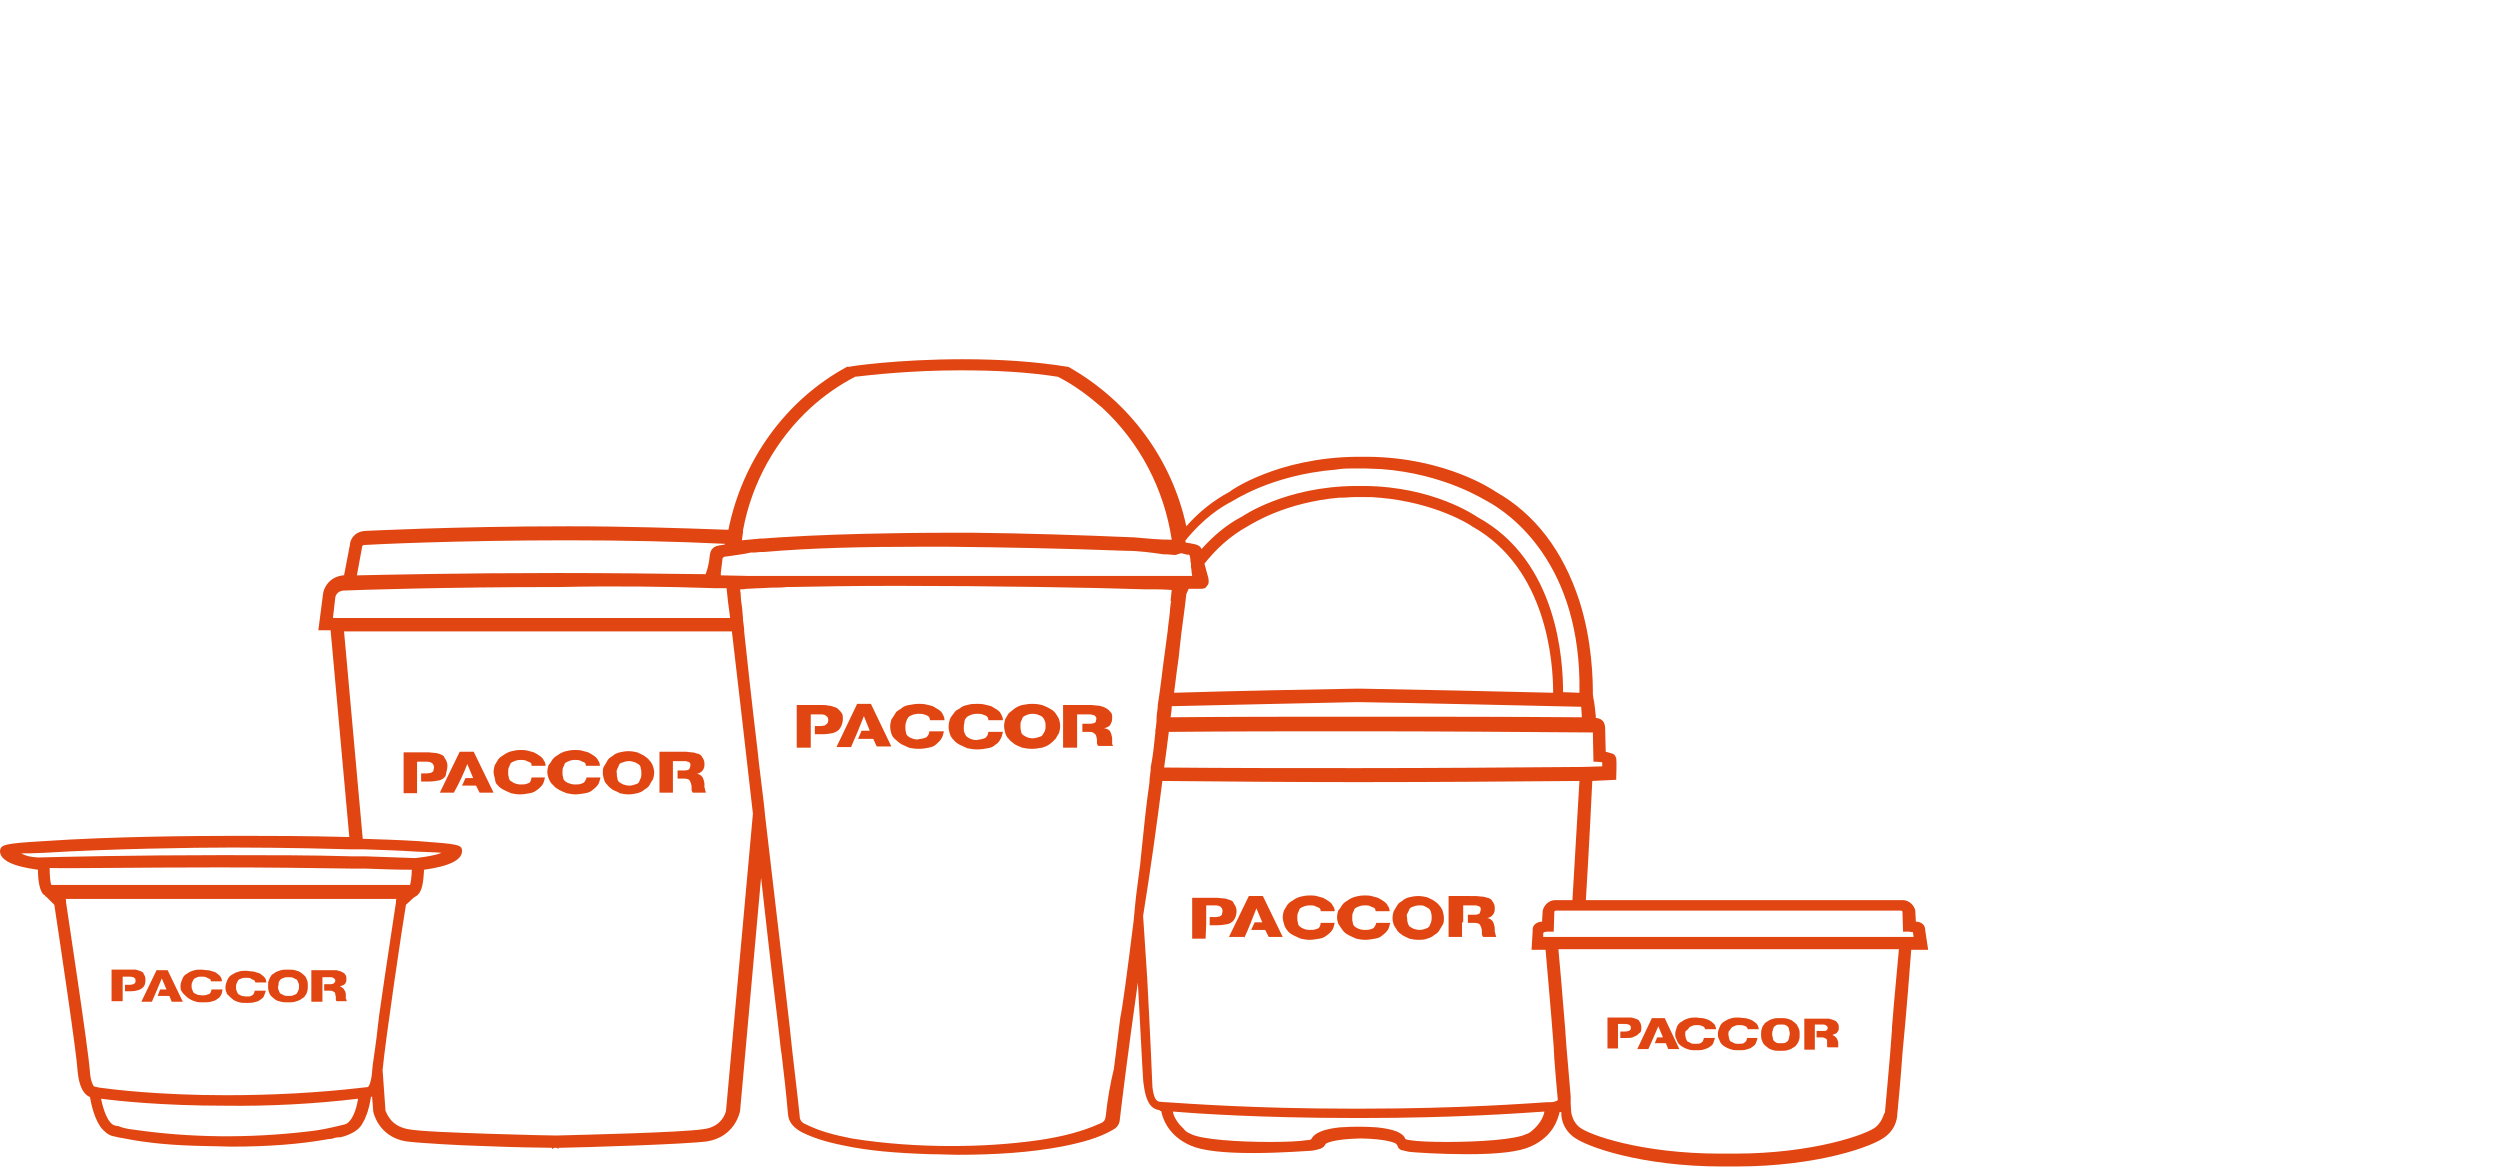 <?xml version="1.0" encoding="utf-8"?>
<!-- Generator: Adobe Illustrator 24.2.0, SVG Export Plug-In . SVG Version: 6.00 Build 0)  -->
<svg version="1.1" baseProfile="tiny" id="Ebene_1" xmlns="http://www.w3.org/2000/svg" xmlns:xlink="http://www.w3.org/1999/xlink"
	 x="0px" y="0px" viewBox="0 0 428 200" overflow="visible" xml:space="preserve">
<g id="bg" display="none">
	<rect x="119" y="-339" display="inline" fill="#CCCCCC" width="1812" height="803"/>
</g>
<g>
	<path fill="#E04512" d="M250.5,157.9L250.5,157.9v-1.4l0,0V155h1.9c0.2,0,0.4,0,0.6,0.1c0.2,0,0.3,0.1,0.4,0.2
		c0.1,0.1,0.1,0.2,0.1,0.4c0,0.2-0.1,0.4-0.2,0.7c-0.2,0.1-0.4,0.2-0.8,0.2h-1.2v1.4h1.1c0.2,0,0.4,0,0.7,0.1
		c0.2,0.1,0.3,0.2,0.3,0.3c0.1,0.1,0.1,0.3,0.2,0.4c0,0.2,0.1,0.3,0.1,0.6c0,0,0,0.1,0,0.2c0,0.1,0,0.2,0,0.3c0,0.1,0,0.2,0.1,0.3
		c0,0.1,0.1,0.2,0.1,0.2h2.3c-0.1,0-0.1-0.1-0.1-0.2s-0.1-0.2-0.1-0.3c0-0.1,0-0.2-0.1-0.4c0-0.1,0-0.2,0-0.3c0-0.1,0-0.2,0-0.2
		c0-0.2,0-0.3-0.1-0.6c0-0.2-0.1-0.3-0.2-0.6c-0.1-0.1-0.2-0.3-0.4-0.4c-0.1-0.1-0.3-0.2-0.6-0.2l0,0c0.3-0.1,0.6-0.2,0.8-0.4
		c0.2-0.2,0.3-0.3,0.4-0.6c0.1-0.2,0.1-0.4,0.1-0.8s-0.1-0.6-0.2-0.8c-0.1-0.2-0.3-0.4-0.4-0.6c-0.2-0.1-0.4-0.3-0.7-0.3
		c-0.2-0.1-0.6-0.2-0.9-0.2c-0.3,0-0.7-0.1-1-0.1H248v7h2.3v-2.5H250.5z"/>
	<path fill="#E04512" d="M239.2,159.3c0.2,0.3,0.6,0.6,0.9,0.8c0.3,0.2,0.8,0.4,1.2,0.6c0.4,0.1,1,0.2,1.5,0.2s1.1,0,1.5-0.2
		c0.4-0.1,0.9-0.3,1.2-0.6c0.3-0.2,0.7-0.4,0.9-0.8c0.2-0.3,0.4-0.7,0.6-1s0.2-0.8,0.2-1.1c0-0.4-0.1-0.8-0.2-1.2
		c-0.1-0.3-0.3-0.7-0.6-1c-0.2-0.3-0.6-0.6-0.9-0.8c-0.3-0.2-0.8-0.4-1.2-0.6c-0.4-0.1-1-0.2-1.5-0.2s-1.1,0.1-1.5,0.2
		c-0.4,0.1-0.9,0.3-1.2,0.6c-0.3,0.2-0.7,0.4-0.9,0.8c-0.2,0.3-0.4,0.7-0.6,1c-0.1,0.3-0.2,0.8-0.2,1.2c0,0.4,0.1,0.8,0.2,1.1
		S239,158.9,239.2,159.3z M241,156.3c0.1-0.2,0.2-0.4,0.3-0.7c0.2-0.2,0.3-0.3,0.7-0.4c0.2-0.1,0.6-0.2,1-0.2c0.4,0,0.7,0,1,0.2
		c0.2,0.1,0.4,0.2,0.7,0.4c0.1,0.2,0.3,0.4,0.3,0.7c0.1,0.2,0.1,0.6,0.1,0.8c0,0.2,0,0.4-0.1,0.8c-0.1,0.2-0.2,0.4-0.3,0.7
		c-0.2,0.2-0.3,0.3-0.7,0.4c-0.2,0.1-0.6,0.2-1,0.2c-0.3,0-0.7-0.1-1-0.2c-0.2-0.1-0.4-0.2-0.7-0.4c-0.1-0.2-0.3-0.4-0.3-0.7
		c-0.1-0.2-0.1-0.6-0.1-0.8C240.8,156.8,240.8,156.5,241,156.3z"/>
	<path fill="#E04512" d="M229.9,159.3c0.2,0.3,0.6,0.6,1,0.8c0.4,0.2,0.8,0.4,1.3,0.6c0.4,0.1,1,0.2,1.5,0.2c0.6,0,1.1-0.1,1.7-0.2
		c0.6-0.1,1-0.3,1.3-0.6c0.3-0.2,0.7-0.6,0.9-0.9c0.2-0.3,0.3-0.8,0.4-1.2h-2.4c0,0.2-0.1,0.4-0.3,0.7c-0.1,0.2-0.3,0.3-0.7,0.4
		c-0.2,0.1-0.6,0.1-1,0.1s-0.8-0.1-1-0.2c-0.3-0.1-0.6-0.3-0.7-0.4c-0.2-0.2-0.3-0.4-0.3-0.7c-0.1-0.2-0.1-0.4-0.1-0.8
		c0-0.2,0-0.6,0.1-0.8c0.1-0.2,0.2-0.4,0.3-0.7c0.2-0.2,0.4-0.3,0.7-0.4c0.2-0.1,0.6-0.2,1-0.2c0.3,0,0.7,0,0.9,0.1
		c0.2,0.1,0.4,0.2,0.7,0.3c0.2,0.1,0.3,0.3,0.3,0.6h2.4c0-0.3-0.1-0.7-0.3-0.9c-0.1-0.3-0.4-0.6-0.7-0.8c-0.3-0.2-0.6-0.4-1-0.6
		c-0.3-0.1-0.8-0.2-1.1-0.3c-0.4-0.1-0.8-0.1-1.2-0.1c-0.6,0-1.1,0.1-1.5,0.2c-0.4,0.1-0.9,0.3-1.3,0.6c-0.3,0.2-0.7,0.4-1,0.8
		c-0.2,0.3-0.4,0.7-0.7,1c-0.1,0.3-0.2,0.8-0.2,1.1c0,0.4,0.1,0.8,0.2,1.1C229.4,158.6,229.6,158.9,229.9,159.3z"/>
	<path fill="#E04512" d="M220.4,159.3c0.2,0.3,0.6,0.6,1,0.8c0.4,0.2,0.8,0.4,1.3,0.6c0.4,0.1,1,0.2,1.5,0.2s1.1-0.1,1.7-0.2
		c0.6-0.1,0.9-0.3,1.3-0.6c0.3-0.2,0.7-0.6,0.9-0.9c0.2-0.3,0.3-0.8,0.4-1.2h-2.4c0,0.2-0.1,0.6-0.2,0.7c-0.1,0.2-0.3,0.3-0.7,0.4
		c-0.2,0.1-0.6,0.1-1,0.1s-0.8-0.1-1-0.2c-0.3-0.1-0.6-0.3-0.7-0.4c-0.2-0.2-0.3-0.4-0.3-0.7c-0.1-0.2-0.1-0.6-0.1-0.8
		c0-0.2,0-0.6,0.1-0.8c0.1-0.2,0.2-0.4,0.3-0.7c0.2-0.2,0.4-0.3,0.7-0.4c0.2-0.1,0.6-0.2,1-0.2c0.3,0,0.7,0,0.9,0.1
		c0.2,0.1,0.4,0.2,0.7,0.3c0.2,0.1,0.3,0.3,0.3,0.6h2.4c0-0.3-0.1-0.7-0.3-0.9c-0.1-0.3-0.4-0.6-0.7-0.8c-0.3-0.2-0.6-0.4-1-0.6
		c-0.3-0.1-0.8-0.2-1.1-0.3c-0.4-0.1-0.8-0.1-1.2-0.1c-0.6,0-1.1,0.1-1.5,0.2c-0.4,0.1-0.9,0.3-1.3,0.6c-0.3,0.2-0.7,0.4-1,0.8
		c-0.2,0.3-0.4,0.7-0.6,1c-0.1,0.3-0.2,0.8-0.2,1.1c0,0.4,0.1,0.8,0.2,1.1C219.9,158.6,220.1,158.9,220.4,159.3z"/>
	<path fill="#E04512" d="M213,160.6c0.8-1.7,1.4-3.3,2.1-5.1l0,0l1,2.4h-1.3l-0.6,1.3h2.4l0.6,1.2h2.4l-3.4-7h-2.4l-3.4,7h2.6V160.6
		z"/>
	<path fill="#E04512" d="M206.5,158.2v-1.4V155h1.5c0.2,0,0.4,0,0.7,0.1c0.2,0.1,0.3,0.1,0.4,0.3c0.1,0.1,0.2,0.3,0.2,0.6
		c0,0.2-0.1,0.3-0.1,0.6c-0.1,0.1-0.2,0.2-0.4,0.3c-0.2,0-0.4,0.1-0.7,0.1h-1v1.4h1.3c0.7,0,1.2-0.1,1.8-0.2
		c0.4-0.1,0.9-0.4,1.1-0.8c0.2-0.3,0.4-0.8,0.4-1.4c0-0.3-0.1-0.7-0.2-0.9c-0.1-0.2-0.3-0.4-0.4-0.7c-0.2-0.2-0.4-0.3-0.8-0.4
		c-0.2-0.1-0.6-0.2-0.9-0.2s-0.7-0.1-1-0.1h-4.3v7h2.3L206.5,158.2L206.5,158.2z"/>
	<path fill="#E04512" d="M115.2,133.2L115.2,133.2v-1.4l0,0v-1.5h1.9c0.2,0,0.4,0,0.6,0.1c0.2,0,0.3,0.1,0.4,0.2
		c0.1,0.1,0.1,0.2,0.1,0.4c0,0.2-0.1,0.4-0.2,0.7c-0.2,0.1-0.4,0.2-0.8,0.2H116v1.4h1.1c0.2,0,0.4,0,0.7,0.1
		c0.2,0.1,0.3,0.2,0.3,0.3c0.1,0.1,0.1,0.3,0.2,0.4c0,0.2,0.1,0.3,0.1,0.6c0,0,0,0.1,0,0.2c0,0.1,0,0.2,0,0.3s0,0.2,0.1,0.3
		c0,0.1,0.1,0.2,0.1,0.2h2.3c-0.1,0-0.1-0.1-0.1-0.2c0-0.1-0.1-0.2-0.1-0.3s0-0.2-0.1-0.4c0-0.1,0-0.2,0-0.3c0-0.1,0-0.2,0-0.2
		c0-0.2,0-0.3-0.1-0.6c0-0.2-0.1-0.3-0.2-0.6c-0.1-0.1-0.2-0.3-0.4-0.4c-0.1-0.1-0.3-0.2-0.6-0.2l0,0c0.3-0.1,0.6-0.2,0.8-0.4
		c0.2-0.2,0.3-0.3,0.4-0.6c0.1-0.2,0.1-0.4,0.1-0.8c0-0.3-0.1-0.6-0.2-0.8c-0.1-0.2-0.3-0.4-0.4-0.6c-0.2-0.1-0.4-0.3-0.7-0.3
		c-0.2-0.1-0.6-0.2-0.9-0.2s-0.7-0.1-0.9-0.1h-4.6v7h2.3L115.2,133.2L115.2,133.2z"/>
	<path fill="#E04512" d="M104,134.4c0.2,0.3,0.6,0.6,0.9,0.8c0.3,0.2,0.8,0.3,1.2,0.6c0.4,0.1,1,0.2,1.5,0.2s1.1-0.1,1.5-0.2
		c0.4-0.1,0.9-0.3,1.2-0.6c0.3-0.2,0.7-0.4,0.9-0.8s0.4-0.7,0.6-1c0.1-0.3,0.2-0.8,0.2-1.1c0-0.4-0.1-0.8-0.2-1.1
		c-0.1-0.3-0.3-0.7-0.6-1c-0.2-0.3-0.6-0.6-0.9-0.8c-0.3-0.2-0.8-0.4-1.2-0.6c-0.4-0.1-1-0.2-1.5-0.2s-1.1,0.1-1.5,0.2
		c-0.4,0.1-0.9,0.3-1.2,0.6c-0.3,0.2-0.7,0.4-0.9,0.8s-0.4,0.7-0.6,1s-0.2,0.8-0.2,1.1c0,0.4,0.1,0.8,0.2,1.1
		C103.5,133.9,103.8,134.2,104,134.4z M105.7,131.6c0.1-0.2,0.2-0.4,0.3-0.7c0.1-0.2,0.3-0.3,0.7-0.4c0.2-0.1,0.6-0.2,1-0.2
		c0.3,0,0.7,0.1,1,0.2c0.2,0.1,0.4,0.2,0.7,0.4c0.2,0.2,0.3,0.4,0.3,0.7c0.1,0.2,0.1,0.6,0.1,0.8c0,0.2,0,0.6-0.1,0.8
		c-0.1,0.2-0.2,0.4-0.3,0.7c-0.1,0.2-0.3,0.3-0.7,0.4c-0.2,0.1-0.6,0.2-1,0.2c-0.3,0-0.7-0.1-1-0.2c-0.2-0.1-0.4-0.2-0.7-0.4
		c-0.2-0.2-0.3-0.4-0.3-0.7c-0.1-0.2-0.1-0.6-0.1-0.8C105.5,132.1,105.6,131.8,105.7,131.6z"/>
	<path fill="#E04512" d="M94.7,134.4c0.2,0.3,0.6,0.6,1,0.8c0.3,0.2,0.8,0.4,1.3,0.6c0.6,0.1,1,0.2,1.5,0.2s1.1-0.1,1.7-0.2
		c0.6-0.1,1-0.3,1.3-0.6c0.3-0.2,0.7-0.6,0.9-0.9s0.3-0.8,0.4-1.2h-2.4c0,0.2-0.1,0.4-0.3,0.7c-0.1,0.2-0.3,0.3-0.7,0.4
		c-0.2,0.1-0.6,0.1-1,0.1s-0.7-0.1-1-0.2c-0.3-0.1-0.6-0.3-0.7-0.4c-0.2-0.2-0.3-0.4-0.3-0.7c-0.1-0.2-0.1-0.4-0.1-0.8
		c0-0.2,0-0.6,0.1-0.8c0.1-0.2,0.2-0.4,0.3-0.7c0.2-0.2,0.4-0.3,0.7-0.4c0.2-0.1,0.6-0.2,1-0.2c0.3,0,0.7,0,0.9,0.1
		c0.2,0.1,0.4,0.2,0.7,0.3c0.2,0.1,0.3,0.3,0.3,0.6h2.4c0-0.3-0.1-0.7-0.3-0.9c-0.1-0.3-0.4-0.6-0.7-0.8c-0.3-0.2-0.6-0.4-1-0.6
		c-0.3-0.1-0.8-0.2-1.1-0.3c-0.4-0.1-0.8-0.1-1.2-0.1c-0.6,0-1.1,0.1-1.5,0.2s-0.9,0.3-1.3,0.6c-0.3,0.2-0.7,0.4-1,0.8
		c-0.2,0.3-0.4,0.7-0.7,1c-0.1,0.3-0.2,0.8-0.2,1.1c0,0.4,0.1,0.8,0.2,1.1C94.2,133.9,94.4,134.2,94.7,134.4z"/>
	<path fill="#E04512" d="M85.2,134.4c0.2,0.3,0.6,0.6,1,0.8c0.4,0.2,0.8,0.4,1.3,0.6c0.4,0.1,1,0.2,1.5,0.2c0.6,0,1.1-0.1,1.7-0.2
		c0.6-0.1,0.9-0.3,1.3-0.6c0.3-0.2,0.7-0.6,0.9-0.9c0.2-0.3,0.3-0.8,0.4-1.2H91c0,0.2-0.1,0.4-0.2,0.7c-0.1,0.2-0.3,0.3-0.7,0.4
		c-0.2,0.1-0.6,0.1-1,0.1s-0.7-0.1-1-0.2c-0.3-0.1-0.4-0.3-0.7-0.4c-0.2-0.2-0.3-0.4-0.3-0.7c-0.1-0.2-0.1-0.4-0.1-0.8
		c0-0.2,0-0.6,0.1-0.8c0.1-0.2,0.2-0.4,0.3-0.7c0.2-0.2,0.4-0.3,0.7-0.4c0.2-0.1,0.6-0.2,1-0.2c0.3,0,0.7,0,0.9,0.1
		c0.2,0.1,0.4,0.2,0.7,0.3s0.3,0.3,0.3,0.6h2.4c0-0.3-0.1-0.7-0.3-0.9c-0.1-0.3-0.4-0.6-0.7-0.8c-0.3-0.2-0.6-0.4-1-0.6
		c-0.3-0.1-0.8-0.2-1.1-0.3c-0.4-0.1-0.8-0.1-1.2-0.1c-0.6,0-1.1,0.1-1.5,0.2s-0.9,0.3-1.3,0.6c-0.3,0.2-0.7,0.4-1,0.8
		c-0.2,0.3-0.4,0.7-0.6,1c-0.1,0.3-0.2,0.8-0.2,1.1c0,0.4,0.1,0.8,0.2,1.1C84.8,133.9,84.9,134.2,85.2,134.4z"/>
	<path fill="#E04512" d="M80,130.8l1,2.4h-1.3l-0.6,1.3h2.4l0.6,1.2h2.4l-3.4-7h-2.4l-3.4,7h2.4C78.6,134.1,79.4,132.4,80,130.8
		L80,130.8z"/>
	<path fill="#E04512" d="M76.6,131.1c0-0.3-0.1-0.7-0.2-0.9c-0.1-0.2-0.3-0.4-0.4-0.7c-0.2-0.2-0.4-0.3-0.7-0.4
		c-0.2-0.1-0.6-0.2-0.9-0.2c-0.3,0-0.7-0.1-1-0.1h-4.3v7h2.3v-2.3v-1.3v-1.8H73c0.2,0,0.4,0,0.7,0.1c0.2,0.1,0.3,0.1,0.4,0.3
		c0.1,0.1,0.2,0.3,0.2,0.6c0,0.2-0.1,0.3-0.1,0.6c-0.1,0.1-0.2,0.2-0.4,0.3c-0.2,0-0.4,0.1-0.7,0.1h-1v1.4h1.3
		c0.7,0,1.2-0.1,1.8-0.2c0.4-0.1,0.9-0.4,1.1-0.8C76.4,132.1,76.6,131.7,76.6,131.1z"/>
	<path fill="#E04512" d="M190.6,127.8C190.5,127.7,190.5,127.7,190.6,127.8c-0.1-0.2-0.1-0.3-0.2-0.4c0,0,0,0,0-0.1l0,0
		c0-0.1,0-0.2,0-0.3c0-0.1,0-0.2,0-0.3s0-0.2,0-0.2c0-0.2,0-0.3-0.1-0.6c0-0.2-0.1-0.3-0.2-0.6c-0.1-0.2-0.2-0.3-0.4-0.4
		c-0.2-0.1-0.3-0.2-0.7-0.2l0,0c0.3-0.1,0.6-0.2,0.9-0.4c0.2-0.2,0.3-0.4,0.4-0.7c0.1-0.2,0.1-0.6,0.1-0.8c0-0.3,0-0.6-0.2-0.8
		c-0.2-0.2-0.3-0.4-0.6-0.6c-0.2-0.1-0.4-0.3-0.8-0.4c-0.2-0.1-0.6-0.2-0.9-0.2s-0.7-0.1-1-0.1h-4.9v7.3h2.4v-2.6l0,0v-1.4l0,0v-1.7
		h2c0.2,0,0.4,0,0.7,0.1c0.2,0,0.3,0.1,0.4,0.2c0.1,0.1,0.2,0.2,0.2,0.4s-0.1,0.6-0.2,0.7c-0.2,0.1-0.4,0.2-0.9,0.2h-1.3v1.4h1.1
		c0.2,0,0.6,0,0.7,0.1c0.2,0.1,0.3,0.2,0.4,0.3s0.2,0.3,0.2,0.4c0,0.2,0.1,0.3,0.1,0.6c0,0,0,0.1,0,0.2c0,0.1,0,0.2,0,0.3
		c0,0.1,0,0.2,0.1,0.3c0,0.1,0.1,0.2,0.1,0.2h2.1h0.2H190.6C190.6,127.9,190.6,127.8,190.6,127.8L190.6,127.8z"/>
	<path fill="#E04512" d="M180.7,122.1c-0.2-0.3-0.6-0.6-1-0.8c-0.3-0.2-0.8-0.4-1.3-0.6c-0.4-0.1-1-0.2-1.7-0.2
		c-0.6,0-1.1,0.1-1.7,0.2c-0.4,0.1-0.9,0.3-1.3,0.6c-0.3,0.2-0.7,0.6-1,0.8c-0.2,0.3-0.4,0.7-0.6,1c-0.1,0.3-0.2,0.8-0.2,1.2
		c0,0.4,0.1,0.8,0.2,1.2c0.1,0.3,0.3,0.8,0.6,1c0.2,0.3,0.6,0.6,1,0.9c0.3,0.2,0.8,0.4,1.3,0.6c0.4,0.1,1,0.2,1.7,0.2
		c0.6,0,1.1-0.1,1.7-0.2c0.4-0.1,0.9-0.3,1.3-0.6c0.3-0.2,0.7-0.6,1-0.9c0.2-0.3,0.4-0.7,0.6-1c0.1-0.3,0.2-0.8,0.2-1.2
		c0-0.4-0.1-0.9-0.2-1.2C181.1,122.7,180.9,122.4,180.7,122.1z M178.9,125.1c-0.1,0.2-0.2,0.4-0.4,0.7c-0.1,0.2-0.3,0.3-0.7,0.4
		c-0.3,0.1-0.7,0.2-1,0.2c-0.4,0-0.8-0.1-1-0.2c-0.2-0.1-0.6-0.3-0.7-0.4c-0.2-0.2-0.3-0.4-0.3-0.7c-0.1-0.2-0.1-0.6-0.1-0.8
		c0-0.3,0-0.6,0.1-0.8c0.1-0.2,0.2-0.4,0.3-0.7c0.2-0.2,0.4-0.3,0.7-0.4c0.2-0.1,0.6-0.2,1-0.2s0.8,0.1,1,0.2
		c0.2,0.1,0.6,0.2,0.7,0.4c0.2,0.2,0.3,0.4,0.4,0.7c0.1,0.2,0.1,0.6,0.1,0.8C179,124.6,179,124.8,178.9,125.1z"/>
	<path fill="#E04512" d="M165.5,122.8c0.2-0.2,0.4-0.3,0.7-0.4c0.2-0.1,0.7-0.2,1-0.2c0.3,0,0.7,0,1,0.1c0.2,0.1,0.6,0.2,0.7,0.3
		c0.2,0.2,0.3,0.3,0.3,0.7h2.5c0-0.3-0.1-0.7-0.3-1c-0.1-0.3-0.4-0.6-0.7-0.8c-0.3-0.2-0.7-0.4-1-0.6c-0.3-0.1-0.8-0.2-1.2-0.3
		c-0.4-0.1-0.9-0.1-1.2-0.1c-0.6,0-1.1,0-1.7,0.2c-0.6,0.1-1,0.3-1.3,0.6c-0.4,0.2-0.8,0.4-1,0.8c-0.2,0.3-0.6,0.7-0.7,1.1
		c-0.1,0.3-0.2,0.8-0.2,1.2c0,0.4,0.1,0.9,0.2,1.2c0.1,0.3,0.3,0.8,0.7,1.1c0.2,0.3,0.6,0.6,1,0.8s0.9,0.4,1.3,0.6
		c0.6,0.1,1,0.2,1.7,0.2c0.7,0,1.2-0.1,1.8-0.2c0.6-0.1,1-0.3,1.3-0.6c0.4-0.2,0.7-0.6,0.9-1c0.2-0.3,0.3-0.8,0.4-1.2h-2.5
		c0,0.2-0.1,0.6-0.3,0.8c-0.1,0.2-0.3,0.3-0.7,0.4c-0.2,0.1-0.7,0.1-1,0.2c-0.4,0-0.8-0.1-1-0.2c-0.3-0.1-0.6-0.3-0.7-0.4
		c-0.2-0.2-0.3-0.4-0.4-0.7c-0.1-0.2-0.1-0.6-0.1-0.8s0-0.6,0.1-0.8C165.1,123.3,165.2,123.1,165.5,122.8z"/>
	<path fill="#E04512" d="M155.5,122.8c0.2-0.2,0.4-0.3,0.7-0.4c0.2-0.1,0.7-0.2,1-0.2c0.3,0,0.7,0,1,0.1c0.2,0.1,0.6,0.2,0.7,0.3
		c0.2,0.2,0.3,0.3,0.3,0.7h2.5c0-0.3-0.1-0.7-0.3-1c-0.1-0.3-0.4-0.6-0.7-0.8c-0.3-0.2-0.7-0.4-1-0.6c-0.3-0.1-0.8-0.2-1.2-0.3
		c-0.4-0.1-0.9-0.1-1.2-0.1c-0.6,0-1.1,0.1-1.7,0.2c-0.6,0.1-1,0.3-1.3,0.6c-0.3,0.2-0.8,0.4-1,0.8c-0.2,0.3-0.4,0.7-0.7,1.1
		c-0.1,0.3-0.2,0.8-0.2,1.2c0,0.4,0.1,0.9,0.2,1.2c0.1,0.3,0.3,0.7,0.7,1c0.3,0.3,0.7,0.6,1,0.8c0.4,0.2,0.9,0.4,1.3,0.6
		c0.4,0.1,1,0.2,1.7,0.2c0.7,0,1.2-0.1,1.7-0.2c0.6-0.1,1-0.3,1.3-0.6s0.7-0.6,0.9-1c0.2-0.3,0.3-0.8,0.4-1.2h-2.5
		c0,0.2-0.1,0.6-0.3,0.8c-0.1,0.2-0.3,0.3-0.7,0.4c-0.3,0.1-0.7,0.1-1,0.2c-0.4,0-0.8-0.1-1-0.2c-0.3-0.1-0.6-0.3-0.7-0.4
		c-0.2-0.2-0.3-0.4-0.3-0.7c-0.1-0.2-0.1-0.6-0.1-0.8s0-0.6,0.1-0.8C155.2,123.3,155.3,123.1,155.5,122.8z"/>
	<path fill="#E04512" d="M146.7,120.6l-3.5,7.3h2.5c0.8-1.8,1.5-3.5,2.2-5.3l0,0l1,2.5h-1.4l-0.6,1.4h2.6l0.6,1.3h2.5l-3.5-7.3
		H146.7z"/>
	<path fill="#E04512" d="M144.3,123c0-0.3,0-0.7-0.2-0.9c-0.1-0.2-0.3-0.4-0.6-0.7c-0.2-0.2-0.4-0.3-0.8-0.4
		c-0.2-0.1-0.6-0.2-0.9-0.2c-0.3-0.1-0.7-0.1-1-0.1h-4.4v7.3h2.4v-5.7h1.7c0.2,0,0.4,0,0.7,0.1c0.2,0.1,0.3,0.2,0.4,0.3
		c0.1,0.1,0.2,0.3,0.2,0.6s-0.1,0.4-0.2,0.6c-0.1,0.1-0.3,0.2-0.4,0.3c-0.2,0-0.4,0.1-0.7,0.1h-1v1.4h1.3c0.7,0,1.3-0.1,1.8-0.2
		c0.6-0.2,0.9-0.4,1.2-0.8C144.2,124.1,144.3,123.5,144.3,123z"/>
	<path fill="#E04512" d="M55.2,169.6L55.2,169.6v-1.1l0,0v-1.2h1.4c0.2,0,0.3,0,0.4,0.1c0.1,0,0.2,0.1,0.3,0.2
		c0.1,0.1,0.1,0.2,0.1,0.3c0,0.2-0.1,0.3-0.2,0.4c-0.1,0.1-0.3,0.2-0.7,0.2h-1v1.1h0.9c0.2,0,0.4,0,0.6,0.1c0.1,0.1,0.2,0.1,0.3,0.2
		c0.1,0.1,0.1,0.2,0.1,0.3s0,0.2,0.1,0.4c0,0,0,0.1,0,0.2c0,0.1,0,0.2,0,0.2c0,0.1,0,0.2,0,0.2c0,0.1,0.1,0.1,0.1,0.2h1.8
		c0,0-0.1-0.1-0.1-0.2s0-0.2-0.1-0.2c0-0.1,0-0.2,0-0.3s0-0.2,0-0.3c0-0.1,0-0.1,0-0.2c0-0.1,0-0.2-0.1-0.4c0-0.1-0.1-0.2-0.2-0.4
		c-0.1-0.1-0.1-0.2-0.3-0.3c-0.1-0.1-0.2-0.1-0.4-0.2l0,0c0.2-0.1,0.4-0.2,0.7-0.3c0.1-0.1,0.3-0.3,0.3-0.4c0.1-0.2,0.1-0.3,0.1-0.6
		c0-0.2,0-0.4-0.1-0.6c-0.1-0.2-0.2-0.3-0.3-0.4c-0.2-0.1-0.3-0.2-0.6-0.3c-0.2-0.1-0.4-0.1-0.7-0.2c-0.2,0-0.4,0-0.8,0h-3.5v5.4
		h1.9L55.2,169.6L55.2,169.6z"/>
	<path fill="#E04512" d="M46.4,170.5c0.2,0.2,0.4,0.4,0.7,0.6c0.2,0.2,0.6,0.3,1,0.4c0.3,0.1,0.8,0.1,1.2,0.1s0.9,0,1.2-0.1
		c0.3-0.1,0.7-0.2,1-0.4c0.2-0.2,0.6-0.3,0.7-0.6c0.2-0.2,0.3-0.4,0.4-0.8c0.1-0.3,0.1-0.6,0.1-0.9c0-0.3,0-0.7-0.1-0.9
		c-0.1-0.3-0.2-0.6-0.4-0.8c-0.2-0.2-0.4-0.4-0.7-0.6c-0.3-0.2-0.6-0.3-1-0.4c-0.3-0.1-0.8-0.1-1.2-0.1s-0.9,0-1.2,0.1
		c-0.3,0.1-0.7,0.2-1,0.4c-0.2,0.2-0.6,0.3-0.7,0.6c-0.2,0.2-0.3,0.6-0.4,0.8c-0.1,0.2-0.1,0.6-0.1,0.9c0,0.3,0,0.6,0.1,0.9
		S46.2,170.3,46.4,170.5z M47.7,168.3c0-0.2,0.1-0.3,0.3-0.6c0.1-0.1,0.3-0.2,0.6-0.3c0.2-0.1,0.4-0.1,0.8-0.1c0.3,0,0.6,0,0.8,0.1
		s0.3,0.2,0.6,0.3c0.1,0.1,0.2,0.3,0.3,0.6c0.1,0.2,0.1,0.4,0.1,0.6c0,0.2,0,0.4-0.1,0.6c-0.1,0.2-0.1,0.3-0.3,0.6
		c-0.1,0.1-0.3,0.2-0.6,0.3c-0.2,0.1-0.4,0.1-0.8,0.1c-0.3,0-0.6,0-0.8-0.1c-0.2-0.1-0.3-0.2-0.6-0.3c-0.1-0.1-0.2-0.3-0.3-0.6
		c-0.1-0.2-0.1-0.3-0.1-0.6C47.7,168.7,47.7,168.4,47.7,168.3z"/>
	<path fill="#E04512" d="M39.2,170.5c0.2,0.2,0.4,0.4,0.8,0.7c0.3,0.2,0.7,0.3,1,0.4c0.3,0.1,0.8,0.1,1.2,0.1s0.9,0,1.3-0.1
		c0.4-0.1,0.8-0.2,1-0.4c0.3-0.2,0.6-0.4,0.7-0.7c0.1-0.2,0.2-0.6,0.3-0.9h-1.9c0,0.2-0.1,0.4-0.2,0.6c-0.1,0.1-0.2,0.2-0.4,0.3
		c-0.2,0.1-0.4,0.1-0.8,0.1c-0.3,0-0.6-0.1-0.8-0.1c-0.2-0.1-0.4-0.2-0.6-0.3c-0.1-0.1-0.2-0.3-0.3-0.6c-0.1-0.2-0.1-0.3-0.1-0.6
		c0-0.2,0-0.4,0.1-0.6c0.1-0.2,0.1-0.3,0.3-0.6c0.2-0.2,0.3-0.2,0.6-0.3c0.2-0.1,0.4-0.1,0.8-0.1c0.2,0,0.6,0,0.7,0.1
		c0.1,0.1,0.3,0.2,0.6,0.3c0.1,0.1,0.2,0.2,0.2,0.4h1.9c0-0.2-0.1-0.6-0.2-0.7c-0.1-0.2-0.3-0.4-0.6-0.6c-0.2-0.2-0.4-0.3-0.8-0.4
		c-0.3-0.1-0.6-0.2-0.9-0.2c-0.3,0-0.7-0.1-0.9-0.1c-0.4,0-0.9,0-1.2,0.1c-0.3,0.1-0.7,0.2-1,0.4c-0.3,0.2-0.6,0.3-0.8,0.6
		c-0.2,0.2-0.3,0.6-0.4,0.8c-0.1,0.2-0.2,0.6-0.2,0.9s0,0.7,0.2,0.9C38.7,170.1,39,170.3,39.2,170.5z"/>
	<path fill="#E04512" d="M31.8,170.5c0.2,0.2,0.4,0.4,0.8,0.6c0.3,0.2,0.7,0.3,1,0.4s0.8,0.1,1.2,0.1s0.9,0,1.3-0.1
		c0.3-0.1,0.8-0.2,1-0.4c0.3-0.2,0.6-0.4,0.7-0.7c0.2-0.2,0.2-0.6,0.3-1h-1.9c0,0.2-0.1,0.4-0.2,0.6s-0.3,0.2-0.6,0.3
		c-0.2,0.1-0.4,0.1-0.8,0.1c-0.3,0-0.6-0.1-0.8-0.1c-0.2-0.1-0.4-0.2-0.6-0.3c-0.1-0.1-0.2-0.3-0.3-0.6c-0.1-0.2-0.1-0.3-0.1-0.6
		c0-0.2,0-0.4,0.1-0.6c0.1-0.2,0.1-0.3,0.3-0.6c0.1-0.1,0.3-0.2,0.6-0.3c0.2-0.1,0.4-0.1,0.8-0.1c0.2,0,0.4,0,0.7,0.1
		c0.2,0.1,0.3,0.2,0.6,0.3c0.2,0.1,0.2,0.2,0.2,0.4H38c0-0.2-0.1-0.6-0.2-0.7c-0.1-0.2-0.3-0.4-0.6-0.6c-0.2-0.2-0.4-0.3-0.8-0.4
		c-0.3-0.1-0.6-0.2-0.9-0.2s-0.7-0.1-1-0.1c-0.4,0-0.9,0-1.2,0.1c-0.3,0.1-0.7,0.2-1,0.4c-0.2,0.2-0.6,0.3-0.8,0.6
		c-0.2,0.2-0.3,0.6-0.4,0.8c-0.1,0.2-0.2,0.6-0.2,0.9c0,0.3,0,0.7,0.2,0.9C31.3,170.1,31.6,170.3,31.8,170.5z"/>
	<path fill="#E04512" d="M26,171.5c0.6-1.3,1.1-2.6,1.7-4l0,0l0.8,1.9h-1.1l-0.4,1.1h2l0.4,1h1.9l-2.6-5.4h-1.9l-2.6,5.4L26,171.5
		L26,171.5z"/>
	<path fill="#E04512" d="M21,167.2h1.2c0.2,0,0.3,0,0.6,0.1c0.1,0,0.2,0.1,0.3,0.2c0.1,0.1,0.1,0.2,0.1,0.4c0,0.2,0,0.3-0.1,0.4
		c-0.1,0.1-0.2,0.2-0.3,0.2c-0.1,0-0.3,0.1-0.6,0.1h-0.8v1.1h1c0.6,0,1-0.1,1.3-0.2c0.3-0.1,0.7-0.3,0.9-0.6
		c0.2-0.2,0.3-0.7,0.3-1.1c0-0.2,0-0.4-0.1-0.7c-0.1-0.2-0.2-0.3-0.3-0.6c-0.1-0.1-0.3-0.2-0.6-0.3c-0.2-0.1-0.4-0.1-0.7-0.2
		c-0.2,0-0.6,0-0.8,0h-3.3v5.4h1.9v-4.4H21z"/>
	<path fill="#E04512" d="M329.6,159.3c0-0.7-0.3-1.3-1.3-1.5c-0.1,0-0.2,0-0.3,0l-0.1-1.8v-0.1c-0.1-0.6-0.8-1.8-2.2-1.8
		c-0.4,0-15.5,0-29.6,0c-9.4,0-19,0-24.6,0c0.6-9.7,1-18.4,1.1-20.4l4.1-0.2V133c0,0,0.1-2.6,0-3.2c0-0.1-0.1-0.2-0.1-0.2
		c-0.2-0.6-0.6-0.6-1.7-0.9l-0.1-4c0-0.2,0-0.4-0.1-0.7c-0.2-0.7-0.7-1-1.5-1.1c0-0.1,0-0.2,0-0.3c-0.1-0.9-0.2-2.2-0.4-3l-0.1-0.7
		c0-2.5-0.1-9.1-2.3-16c-2.8-8.6-7.6-14.9-14.3-18.7c-0.3-0.2-8.5-5.9-22-6h-0.7h-0.3h-0.3h-0.4c-13.7,0.1-21.9,5.9-21.9,6
		c-2.8,1.5-5.3,3.5-7.4,5.9c-2.5-11.6-9.9-21.5-20.2-27.3h-0.1c-5.5-0.9-11.5-1.3-18-1.3c-11,0-19.3,1.2-19.4,1.3H145
		c-10.5,5.7-17.9,16-20.3,27.9c-8.4-0.3-17.6-0.6-27.4-0.6c-19.6,0-34.8,0.8-34.9,0.8c-2,0.2-2.5,1.8-2.5,2.4l-1,5.2h-0.2
		c-2.4,0.3-3.3,2.2-3.4,3.2l-0.8,6.2h2.1l3.2,35.4c-7.3-0.2-13.8-0.2-16.9-0.2h-3.4c-5.7,0-20.5,0.1-32,0.9
		c-6.8,0.4-7.4,0.6-7.5,1.7c0,1.5,2,2.6,6.5,3.2c0,1.1,0.1,3.3,0.9,4.2c0,0,0.1,0.1,0.2,0.1c0.1,0.1,0.2,0.3,0.4,0.4l1.3,1.3
		c0.9,6,3.8,25.2,4,28.6c0.2,2.1,0.8,3.5,1.7,4.1c0.1,0.1,0.2,0.1,0.4,0.2c0.2,1.2,0.8,4.1,2.2,5.6l0.1,0.1c0.7,0.7,1.3,1,2.1,1.1
		c0.2,0.1,1,0.2,1.5,0.3c4,0.8,8.3,1.2,13.9,1.3c1.5,0,3,0.1,4.4,0.1c6.3,0,11.7-0.4,16.7-1.3h0.1c0.3,0,0.7-0.1,0.9-0.2
		c0.1,0,0.4-0.1,0.8-0.1h0.2l0,0c1.2-0.3,2.8-0.9,3.6-2.1l0.6-1.1l0.1-0.3l0,0c0.6-1.3,0.8-2.8,0.9-3.4c0.1,0,0.2-0.1,0.2-0.1
		l0.2,2.6c0,0,0.8,4.3,5.6,5.1c2.3,0.3,9.3,0.7,13.2,0.8c5,0.2,9.8,0.3,11.7,0.3h0.1v0.2l0.4-0.2h0.4l0.3,0.2v-0.2H96
		c5-0.1,21.4-0.6,25.1-1.1c4.6-0.8,5.5-4.7,5.6-5.2l3.6-40v0.1l1,8.9c1,8.9,1.8,15.2,1.8,15.3c0.2,1.8,0.4,3.5,0.6,5.3l0.1,0.6
		c0.4,3.3,0.8,6.8,1.1,10.3c0.1,1.4,0.9,2.3,2.3,3.1c2,1,4.2,1.7,7.2,2.3c4.2,0.9,8.8,1.3,14.9,1.5c1.7,0,3.2,0.1,4.6,0.1
		c6.6,0,12.5-0.4,17.8-1.4c3.6-0.7,6.4-1.5,8.7-2.8c0.6-0.3,1.2-0.8,1.3-1.7c0.2-1.9,1.4-11.6,3.1-23.6c0.8,15,0.9,17.3,1,17.4
		c0.2,1.8,0.7,3.8,2.1,4.3c0.2,0.1,0.4,0.1,0.7,0.2v0.1h0.2c0.2,1.1,1.1,4.2,5,5.9c2,0.9,5.6,1.3,10.8,1.3c4.9,0,9.5-0.4,10-0.4
		c0.6-0.1,1-0.2,1.3-0.3h0.1c0.2-0.1,0.3-0.2,0.4-0.2l0.1-0.1c0,0,0.1,0,0.1-0.1l0.2-0.2l0,0c0,0,0.1-0.1,0.1-0.2
		c0.1-0.2,1.4-0.9,6.1-1c4.6,0.1,6,0.8,6.1,1c0.1,0.2,0.2,0.3,0.3,0.6l0.1,0.1c0.1,0.1,0.2,0.2,0.4,0.3h0.1c0.3,0.1,0.8,0.2,1.3,0.3
		c0.9,0.1,5.3,0.4,9.9,0.4c5.2,0,8.8-0.4,10.8-1.3c3.9-1.7,4.7-4.7,5-5.9h0.1l0,0c0.1,0,0.1,0,0.2,0v0.2c0,0.6,0.1,2.4,1.9,3.9
		c2.1,1.8,11.9,5.2,25.6,5.2c0.4,0,0.9,0,1.2,0c0.4,0,0.9,0,1.3,0c13.7,0,23.5-3.4,25.6-5.2c1.1-0.9,1.7-2,1.9-3.4
		c0-0.1,0-0.2,0-0.2c0.2-2.1,0.6-6.2,0.9-10.6c0.7-7.1,1.3-15,1.5-17.7h2.9L329.6,159.3z M232.5,192.9h-0.2h-0.3
		c-1.1,0-2.2,0.1-2.6,0.1c-2.9,0.3-4.4,1-4.9,2c0,0-0.1,0.2-0.8,0.2c-1.2,0.2-3.5,0.3-6.3,0.3c-5.3,0-11.8-0.4-13.6-1.4l0,0
		l-0.2-0.1l0,0c-0.3-0.1-0.7-0.4-1-0.8c-1.2-1.1-1.7-2.2-1.8-2.9c3.5,0.3,15,1.1,30.9,1.1h0.9h0.9c15.3,0,26.5-0.8,30.9-1.1
		c-0.1,0.7-0.6,1.9-1.8,3c-0.3,0.3-0.7,0.6-1.1,0.8h-0.1c-1.8,1-8.3,1.4-13.7,1.4c-2.8,0-5.1-0.1-6.3-0.3c-0.7-0.1-0.8-0.2-0.8-0.2
		c-0.4-1.1-2-1.7-4.9-2c-0.3,0-1.4-0.1-2.6-0.1l0,0L232.5,192.9z M321.2,192.9c-1.5,1.3-10.8,4.6-24.2,4.6c-0.4,0-0.8,0-1.3,0
		c-0.4,0-0.8,0-1.2,0c-13.4,0-22.6-3.2-24.2-4.6c-1.1-1-1.2-2.1-1.3-2.4c0-0.4-0.1-1-0.1-1.8c0-0.1,0-0.2,0-0.4c0-0.2,0-0.3,0-0.6
		c-0.2-2.1-0.4-5-0.7-8.2c0-0.4-0.1-0.9-0.1-1.4c0-0.4-0.1-0.9-0.1-1.3v-0.2l-0.1-1.2c-0.4-5.2-0.9-10.6-1.1-12.9h2h0.2h0.2h1.4h0.2
		h0.2h54.1c-0.2,2.4-0.8,8.3-1.2,13.5v0.4c-0.4,5.7-1,11.6-1.2,14.1C322.5,190.5,322.4,191.8,321.2,192.9z M189.3,191.1
		c-0.1,0.7-0.3,1-1.1,1.3c-2.9,1.3-6.3,2.2-10.4,2.8c-5,0.7-9.9,1-14.9,1c-5.7,0-11.5-0.4-17.1-1.3c-3.1-0.6-5.6-1.3-7.8-2.4
		c-0.8-0.3-1.1-0.8-1.1-1.5c-0.4-3.9-0.9-7.8-1.3-11.4l-0.4-3.8c0-0.2-2.1-18.1-4.2-36c0-0.3-0.1-0.7-0.1-1c0-0.3-0.1-0.7-0.1-1
		c-0.3-2.4-0.6-5-0.9-7.4c0-0.3-0.1-0.7-0.1-1c0-0.3-0.1-0.6-0.1-0.9c-1-8.3-1.8-15.7-2.3-20.4c0-0.1,0-0.1,0-0.2c0-0.1,0-0.1,0-0.2
		c-0.1-0.6-0.1-1.1-0.2-1.5c0-0.1,0-0.1,0-0.2c0-0.1,0-0.1,0-0.2c-0.1-1.3-0.2-2.3-0.3-2.8c0-0.1-0.1-0.8-0.1-1.4l-0.1-0.7
		c0.3,0,0.7,0,1.1-0.1h0.1c0.7,0,1.4-0.1,2.3-0.1c0.7,0,1.4-0.1,2.2-0.1c0.8,0,1.5,0,2.3-0.1h0.2c0.1,0,0.1,0,0.2,0
		c5-0.1,11.1-0.2,18.4-0.2c16.2,0,34.2,0.3,42.7,0.6h0.2h0.1c0.4,0,0.9,0,1.3,0c0.1,0,0.1,0,0.2,0h0.1c1.2,0,2.1,0.1,2.5,0.1
		l-0.2,1.9h0.1l0,0l-0.1,0.6l-0.1,0.9v0.2c-0.1,1.2-0.3,2.3-0.4,3.5l-0.8,6c0,0-0.4,3.5-0.9,6.7c0,0,0,0.1,0,0.2c0,0.1,0,0.1,0,0.2
		c-0.1,0.7-0.2,1.3-0.2,1.9c0,0.1,0,0.1,0,0.2c0,0.1,0,0.1,0,0.2c-0.1,0.7-0.1,1.2-0.2,1.5l0,0v0.2v0.2l0,0c-0.2,2-0.4,4-0.8,6
		c0,0,0,0.1,0,0.2s0,0.1,0,0.2c-0.1,0.6-0.1,1.1-0.2,1.7c0,0.1,0,0.1,0,0.2c0,0.1,0,0.1,0,0.2c-0.6,4.1-1,8.2-1.4,12.1
		c0,0.3-0.1,0.7-0.1,1c0,0.3-0.1,0.7-0.1,1c-0.3,2.5-0.7,5-0.9,7.3c0,0.3-0.1,0.7-0.1,1.1c0,0.3-0.1,0.7-0.1,1.1
		c-1.1,8.9-2,15.5-2.3,16.7l0,0l-1.1,8.8C190.1,185.4,189.6,188.2,189.3,191.1z M39.3,145.1h0.9l0,0h0.4c0.4,0,9.1,0,19.2,0.3H60
		c0.1,0,0.1,0,0.2,0c0.6,0,1,0,1.5,0c0.1,0,0.1,0,0.2,0c0.1,0,0.1,0,0.2,0c3.1,0.1,6.2,0.2,9.3,0.4c2,0.1,3.3,0.1,4.2,0.2
		c-1.4,0.6-4.5,0.9-4.5,0.9h-0.1H71c-2.6-0.1-5.5-0.2-8.5-0.3c-0.1,0-0.1,0-0.2,0H62c-0.6,0-1,0-1.5,0c-0.1,0-0.1,0-0.2,0
		s-0.1,0-0.2,0c-6.7-0.2-14-0.2-22-0.2c-15.2,0-28,0.3-31.5,0.4H6.5c-1.3-0.1-1.9-0.2-2.9-0.7c0.9,0,2,0,4-0.1
		C18.9,145.3,33.6,145.1,39.3,145.1z M37.6,148.5c8.2,0,15.7,0.1,22.5,0.2h0.2h0.2c0.6,0,1,0,1.5,0h0.2c0.1,0,0.1,0,0.2,0
		c2.8,0.1,5.5,0.2,8.1,0.2c0,1.1-0.2,2.3-0.3,2.6h-7.4h-0.2h-0.2h-1.5h-0.2h-0.2H8.8c-0.2-0.3-0.3-1.7-0.3-2.9
		C11.8,148.7,23.6,148.5,37.6,148.5z M60.6,153.9h0.2H61h1.5h0.2H63h4.9l-0.1,0.1v0.4c0,0.2-1.7,11-2.9,19.5c0,0.2-0.1,0.6-0.1,0.9
		c0,0.2-0.1,0.6-0.1,0.8c-0.3,2.9-0.7,5.3-0.9,6.8c0,0.4-0.1,0.8-0.1,1.1s-0.1,0.7-0.1,0.9c-0.2,1.1-0.4,1.5-0.6,1.7l-0.9,0.1
		c-7.7,0.9-15.6,1.3-23.4,1.3c-11.6,0-19.5-1-21.7-1.3l-0.9-0.2c-0.1-0.1-0.6-0.8-0.7-2.5c-0.3-4.2-4.1-28.9-4.1-29.1v-0.4l-0.1-0.1
		h49.3V153.9z M65.5,183.2c0.4-4.6,3.5-25.5,4-28.3l1.3-1.2c0.2-0.1,0.4-0.3,0.6-0.4c0.1,0,0.1-0.1,0.2-0.2c0.9-0.9,0.9-3.1,1-4.2
		c4.4-0.6,6.5-1.7,6.5-3.2c0-1.1-0.6-1.2-7.5-1.7c-3.2-0.2-6.4-0.3-9.5-0.4l-3.2-35.5h66.4c0.9,7.8,2.3,19.6,3.6,31.2l-4.6,50.8
		c0,0.2-0.6,2.8-3.8,3.2c-3.6,0.6-21.7,1-25.3,1.1c-0.4,0-5.7-0.1-11.6-0.3c-5.7-0.2-11.8-0.4-13.8-0.8c-3.1-0.6-3.6-2.9-3.8-3.1
		L65.5,183.2L65.5,183.2z M62,93.6c0-0.2,0.2-0.3,0.4-0.3c1.5-0.1,15.9-0.8,34.7-0.8c9.7,0,18.8,0.2,27,0.6c0,0,0,0,0,0.1
		c-0.3,0.1-0.7,0.1-1.1,0.2c-1,0.2-1.4,0.8-1.5,1.8c-0.1,1-0.3,2.1-0.7,3.1c-8.2-0.1-16.7-0.2-25.3-0.2c-16.7,0-29.6,0.3-34.3,0.4
		h-0.1L62,93.6L62,93.6z M229.4,80.3c0.9-0.1,1.7-0.1,2.5-0.1h0.1c0.2,0,0.4,0,0.7,0h0.2c0.2,0,0.4,0,0.6,0h0.2
		c0.9,0,1.8,0.1,2.5,0.1h0.2c11,0.8,17.9,5.4,18.2,5.5c3.9,2.1,16.2,10.7,15.8,32.8l-2.8-0.1c0-5.4-0.9-22.5-14.7-30
		c-0.3-0.2-7.5-5.2-19.3-5.3c-0.2,0-0.4,0-0.6,0h-0.4c-0.2,0-0.3,0-0.6,0c-12,0.1-19.3,5.2-19.3,5.2c-2.9,1.5-5.1,3.5-7,5.6
		c-0.2-0.6-0.8-0.8-2-1c-0.2,0-0.4-0.1-0.7-0.1c0-0.1,0-0.2-0.1-0.3c3.1-3.9,6.3-5.9,7.9-6.7l0,0c0.1,0,6.7-4.6,17.9-5.5l0,0
		L229.4,80.3z M232.5,117.9h-0.2H232c-6.1,0.1-21.4,0.4-31,0.7c0.4-3.3,0.7-5.4,0.8-6.1l0.2-1.9c0.3-3,0.8-6,1.1-8.9
		c0.1-0.3,0.3-0.6,0.4-0.9c0.7,0,1.3,0,2,0c0.3,0,0.8,0,1-0.3c0,0,0.1-0.1,0.1-0.2c0.1,0,0.1-0.1,0.2-0.2c0.2-0.3,0.1-0.8,0.1-1
		l-0.1-0.4c-0.2-0.8-0.4-1.4-0.6-2.2c1.9-2.4,4.3-4.7,7.4-6.4l0,0c0.7-0.4,6.4-4.1,15.7-4.9l0,0h0.4c0.8,0,1.4-0.1,2.3-0.1h0.7h0.1
		h0.1h0.8c0.8,0,1.5,0,2.2,0.1h0.2c9.6,0.8,15.7,4.7,15.9,4.9c12.9,7.2,13.9,23.4,13.9,28.5c-7.9-0.2-26-0.6-32.8-0.7l0,0
		L232.5,117.9z M202.2,94.7l1.2,0.3v-0.1c0.3,0.1,0.3,0.2,0.4,0.9v0.1c0,0.2,0,0.3,0.1,0.6c0,0.1,0,0.2,0,0.3s0,0.2,0,0.3
		c0,0.2,0.1,0.4,0.1,0.8l0.1,0.7h-1.1h-0.2h-0.2h-3.4H199h-0.2h-1.3h-0.2H197h-65.3h-0.2h-0.2h-1.5h-0.2h-0.2h-1.3
		c-1.5,0-3.1-0.1-4.7-0.1c0-0.1,0-0.3,0-0.4c0.1-0.9,0.2-1.7,0.3-2.5c0-0.1,0.3-0.3,0.4-0.3l0.8-0.1c1.2-0.2,2.4-0.3,3.6-0.6
		c0.1,0,0.1,0,0.2,0c0,0,0.1,0,0.2,0c0.6,0,1-0.1,1.5-0.1c0.1,0,0.1,0,0.2,0c0.1,0,0.1,0,0.2,0c8.1-0.7,17-0.9,27.3-0.9
		c1.3,0,2.6,0,4,0c10,0.1,20.2,0.3,30.7,0.7c2.2,0,4.3,0.3,6.4,0.6h0.1l0,0c0.1,0,0.1,0,0.2,0s0.2,0,0.2,0c0.4,0,0.9,0.1,1.2,0.1
		c0.1,0,0.1,0,0.2,0s0.2,0,0.2,0L202.2,94.7z M200.1,125.3c10.6-0.1,21.5-0.1,32.5-0.1c13.6,0,27,0.1,40.1,0.2l0.1,5h0.3
		c0.4,0,1,0.1,1.2,0.1c0,0.1,0,0.3,0,0.7l-3.3,0.1c-12.5,0.1-25.5,0.2-38.5,0.2c-11.3,0-22.4,0-33.2-0.1
		C199.6,129.1,199.9,127.1,200.1,125.3z M233.1,122.7h-1c-10.5,0-21.2,0-31.7,0.1c0.1-0.7,0.2-1.3,0.2-1.9c9.6-0.2,26-0.6,31.8-0.7
		c7.7,0.1,33.9,0.7,38.3,0.8c0,0.4,0.1,1,0.1,1.5v0.3C258.4,122.7,245.7,122.7,233.1,122.7z M194.2,92c-9.3-0.4-18.7-0.7-27.9-0.8
		c-4.3,0-8.9,0-13.8,0.1c-6.4,0.1-12.8,0.3-19.1,0.7c-1,0.1-1.9,0.1-2.8,0.2c-0.1,0-0.1,0-0.2,0c-0.1,0-0.1,0-0.2,0
		c-1.2,0.1-2.3,0.2-3.2,0.3c0.1-0.4,0.1-0.9,0.2-1.3c0-0.1,0-0.1,0-0.2c0-0.1,0-0.1,0-0.2c1.5-8.2,5.7-15.6,11.6-21
		c2.3-2.1,4.9-3.9,7.6-5.3c2.6-0.3,9.5-1.1,18.1-1.1c6,0,11.5,0.3,16.6,1.1c2.8,1.4,5.3,3.3,7.6,5.3c6.4,5.9,10.6,13.9,11.9,22.6
		C198.5,92.4,196.4,92.2,194.2,92z M122.4,100.7c0.7,0,1.3,0,2,0v0.1c0.1,1.1,0.3,2.9,0.6,5H57l0.4-3.5c0-0.1,0.2-1.1,1.4-1.2h0.1
		c2.6-0.1,17-0.6,36.8-0.6C104.8,100.3,113.7,100.4,122.4,100.7z M199,133.7c10.9,0.1,22,0.2,32.9,0.2h1c12.6,0,25.2-0.1,37.5-0.2
		l-1.2,20.4c-1.7,0-2.8,0-2.9,0c-1.4,0-2.1,1.2-2.2,1.9l-0.1,1.8c-0.1,0-0.2,0-0.3,0c-1,0.2-1.4,0.9-1.3,1.5l-0.2,3.3h2.4
		c0.2,2.5,0.9,10,1.4,16.7l0.1,2c0.2,2.5,0.4,5,0.6,7c-0.1,0.2-0.3,0.2-0.6,0.3c-0.1,0.1-0.8,0.1-1.3,0.1
		c-3.2,0.2-14.8,1.1-31.5,1.1h-2.1c-16.7,0-28.3-0.9-31.5-1.1c-0.6,0-1.1-0.1-1.3-0.1c-0.4-0.2-0.8-0.3-1.1-2.4
		c0-0.2-0.4-9.6-0.9-18.8l-0.7-10.6C197,148.8,198.1,140.7,199,133.7z M269.1,160.4h-0.2h-0.2h-4.5v-0.7h0.1v-0.1
		c0.3-0.1,0.7-0.1,0.7-0.1h1l0.1-3.4c0-0.1,0.1-0.2,0.3-0.2c0.1,0,1,0,2.6,0c0.1,0,0.1,0,0.2,0s0.1,0,0.2,0c0.4,0,0.9,0,1.3,0
		c0.1,0,0.1,0,0.2,0s0.1,0,0.2,0c5.6,0,15.3,0,24.7,0c14.2,0,29.3,0,29.6,0c0.2,0,0.3,0.1,0.3,0.2l0.1,3.4h0.9c0,0,0.3,0,0.8,0.1
		l0.1,0.8h-56.8h-0.2h-0.2L269.1,160.4L269.1,160.4z M61.3,188.1c-0.3,2-1.1,4.1-2.3,4.4l-0.8,0.2c-1.7,0.4-3.4,0.8-5.4,1
		c-10.2,1.2-20.2,1.1-29.9-0.3c-1-0.1-1.9-0.3-2.6-0.6l-0.6-0.1c-1.2-0.3-2-2.6-2.4-4.6c3,0.4,10.6,1.2,21.2,1.2
		C46,189.4,53.8,189,61.3,188.1z"/>
	<path fill="#E04512" d="M314.7,179.2c0-0.1,0-0.2,0-0.3s0-0.2,0-0.2c0-0.1,0-0.1,0-0.2c0-0.1,0-0.2-0.1-0.4c0-0.1-0.1-0.2-0.2-0.4
		c-0.1-0.1-0.2-0.2-0.3-0.3c-0.1-0.1-0.2-0.1-0.4-0.2l0,0c0.2-0.1,0.4-0.2,0.7-0.3c0.1-0.1,0.2-0.3,0.3-0.4c0.1-0.2,0.1-0.3,0.1-0.6
		c0-0.2,0-0.4-0.1-0.6c-0.1-0.1-0.2-0.3-0.3-0.4s-0.3-0.2-0.6-0.3c-0.2-0.1-0.4-0.1-0.7-0.2c-0.2,0-0.4,0-0.7,0h-3.5v5.3h1.8v-2l0,0
		v-1.1l0,0v-1.2h1.4c0.1,0,0.3,0,0.4,0.1c0.1,0,0.2,0.1,0.3,0.2c0.1,0.1,0.1,0.2,0.1,0.3c0,0.2-0.1,0.3-0.2,0.4
		c-0.1,0.1-0.3,0.1-0.7,0.1h-1v1.1h0.8c0.2,0,0.3,0,0.6,0.1c0.1,0.1,0.2,0.1,0.3,0.2s0.1,0.2,0.1,0.3c0,0.1,0,0.2,0,0.4v0.1
		c0,0.1,0,0.1,0,0.2c0,0.1,0,0.2,0,0.2c0,0.1,0,0.1,0.1,0.2h1.8c0,0-0.1-0.1-0.1-0.2C314.7,179.4,314.7,179.4,314.7,179.2z"/>
	<path fill="#E04512" d="M307.6,175.4c-0.2-0.2-0.4-0.4-0.7-0.6c-0.2-0.2-0.6-0.3-0.9-0.4s-0.8-0.1-1.2-0.1s-0.9,0-1.2,0.1
		c-0.3,0.1-0.7,0.2-0.9,0.4c-0.2,0.1-0.6,0.3-0.7,0.6c-0.2,0.2-0.3,0.4-0.4,0.8c-0.1,0.2-0.1,0.6-0.1,0.9c0,0.3,0,0.6,0.1,0.9
		c0.1,0.2,0.2,0.6,0.4,0.8c0.2,0.2,0.4,0.4,0.7,0.6c0.2,0.2,0.6,0.3,0.9,0.4s0.8,0.1,1.2,0.1s0.9,0,1.2-0.1s0.7-0.2,0.9-0.4
		c0.2-0.1,0.6-0.3,0.7-0.6c0.2-0.2,0.3-0.4,0.4-0.8c0.1-0.2,0.1-0.6,0.1-0.9c0-0.3,0-0.6-0.1-0.9S307.7,175.6,307.6,175.4z
		 M306.3,177.6c0,0.2-0.1,0.3-0.2,0.6c-0.1,0.1-0.3,0.2-0.4,0.3c-0.2,0.1-0.4,0.1-0.8,0.1s-0.6,0-0.8-0.1c-0.2-0.1-0.3-0.2-0.4-0.3
		c-0.1-0.1-0.2-0.3-0.2-0.6c-0.1-0.2-0.1-0.3-0.1-0.6c0-0.2,0-0.4,0.1-0.6c0-0.2,0.1-0.3,0.2-0.6c0.1-0.1,0.3-0.2,0.4-0.3
		c0.2-0.1,0.4-0.1,0.8-0.1s0.6,0,0.8,0.1c0.2,0.1,0.3,0.2,0.4,0.3s0.2,0.3,0.2,0.6c0.1,0.2,0.1,0.3,0.1,0.6
		C306.4,177.3,306.3,177.4,306.3,177.6z"/>
	<path fill="#E04512" d="M296.5,175.9c0.1-0.1,0.3-0.2,0.6-0.3c0.2-0.1,0.4-0.1,0.8-0.1c0.2,0,0.4,0,0.7,0.1
		c0.2,0.1,0.3,0.1,0.4,0.2c0.1,0.1,0.2,0.2,0.2,0.4h1.9c0-0.2-0.1-0.4-0.2-0.7c-0.1-0.2-0.3-0.4-0.6-0.6c-0.2-0.1-0.4-0.3-0.8-0.4
		c-0.2-0.1-0.6-0.2-0.9-0.2c-0.3,0-0.6-0.1-0.9-0.1c-0.4,0-0.8,0-1.2,0.1c-0.3,0.1-0.7,0.2-1,0.4c-0.3,0.2-0.6,0.3-0.8,0.6
		c-0.2,0.2-0.3,0.6-0.4,0.8c-0.1,0.2-0.2,0.6-0.2,0.9c0,0.3,0,0.6,0.2,0.9c0.1,0.2,0.2,0.6,0.4,0.8c0.2,0.2,0.4,0.4,0.8,0.6
		c0.3,0.2,0.7,0.3,1,0.4c0.3,0.1,0.8,0.1,1.2,0.1s0.9,0,1.2-0.1c0.3-0.1,0.8-0.2,1-0.4c0.3-0.2,0.6-0.4,0.7-0.7
		c0.1-0.2,0.2-0.6,0.3-0.9h-1.8c0,0.2-0.1,0.3-0.2,0.6c-0.1,0.1-0.3,0.2-0.4,0.3c-0.2,0.1-0.4,0.1-0.8,0.1c-0.3,0-0.6,0-0.8-0.1
		s-0.3-0.2-0.6-0.3c-0.2-0.1-0.2-0.3-0.3-0.6c0-0.2-0.1-0.4-0.1-0.6c0-0.2,0-0.4,0.1-0.6C296.3,176.3,296.3,176,296.5,175.9z"/>
	<path fill="#E04512" d="M289.2,175.9c0.1-0.1,0.3-0.2,0.6-0.3c0.2-0.1,0.4-0.1,0.8-0.1c0.2,0,0.4,0,0.7,0.1
		c0.2,0.1,0.3,0.1,0.4,0.2c0.1,0.1,0.2,0.2,0.2,0.4h1.9c0-0.2-0.1-0.4-0.2-0.7c-0.1-0.2-0.3-0.3-0.6-0.6c-0.2-0.1-0.4-0.3-0.8-0.4
		c-0.2-0.1-0.6-0.2-0.9-0.2s-0.6-0.1-0.9-0.1c-0.4,0-0.8,0-1.2,0.1c-0.3,0.1-0.7,0.2-1,0.4c-0.2,0.2-0.6,0.3-0.8,0.6
		c-0.2,0.2-0.3,0.4-0.4,0.8c-0.1,0.2-0.2,0.6-0.2,0.9c0,0.3,0,0.6,0.2,0.9c0.1,0.2,0.2,0.6,0.4,0.8c0.2,0.2,0.4,0.4,0.8,0.6
		c0.3,0.2,0.7,0.3,1,0.4c0.3,0.1,0.8,0.1,1.2,0.1c0.4,0,0.9,0,1.2-0.1c0.3-0.1,0.7-0.2,1-0.4c0.3-0.2,0.6-0.4,0.7-0.7
		c0.1-0.2,0.2-0.6,0.3-0.9h-1.9c0,0.2-0.1,0.3-0.2,0.6c-0.1,0.1-0.2,0.2-0.4,0.3c-0.2,0.1-0.4,0.1-0.8,0.1s-0.6,0-0.8-0.1
		c-0.2-0.1-0.3-0.2-0.6-0.3c-0.1-0.1-0.2-0.3-0.3-0.6c0-0.2-0.1-0.3-0.1-0.6c0-0.2,0-0.4,0.1-0.6C289,176.3,289.1,176,289.2,175.9z"
		/>
	<path fill="#E04512" d="M282.8,174.3l-2.5,5.3h1.9c0.6-1.3,1.1-2.5,1.7-3.9l0,0l0.8,1.9h-1l-0.4,1h1.9l0.4,1h1.9l-2.5-5.3
		L282.8,174.3L282.8,174.3z"/>
	<path fill="#E04512" d="M281,176c0-0.2,0-0.4-0.1-0.7s-0.2-0.3-0.3-0.6c-0.1-0.1-0.3-0.2-0.6-0.3c-0.2-0.1-0.4-0.1-0.7-0.2
		c-0.2,0-0.6,0-0.8,0h-3.3v5.3h1.8v-4.2h1.2c0.2,0,0.3,0,0.6,0.1c0.1,0,0.2,0.1,0.3,0.2s0.1,0.2,0.1,0.4c0,0.1,0,0.3-0.1,0.3
		c-0.1,0.1-0.2,0.2-0.3,0.2s-0.3,0.1-0.6,0.1h-0.8v1.1h1c0.6,0,1,0,1.3-0.2c0.3-0.1,0.7-0.3,0.9-0.6C280.9,176.8,281,176.5,281,176z
		"/>
</g>
</svg>
